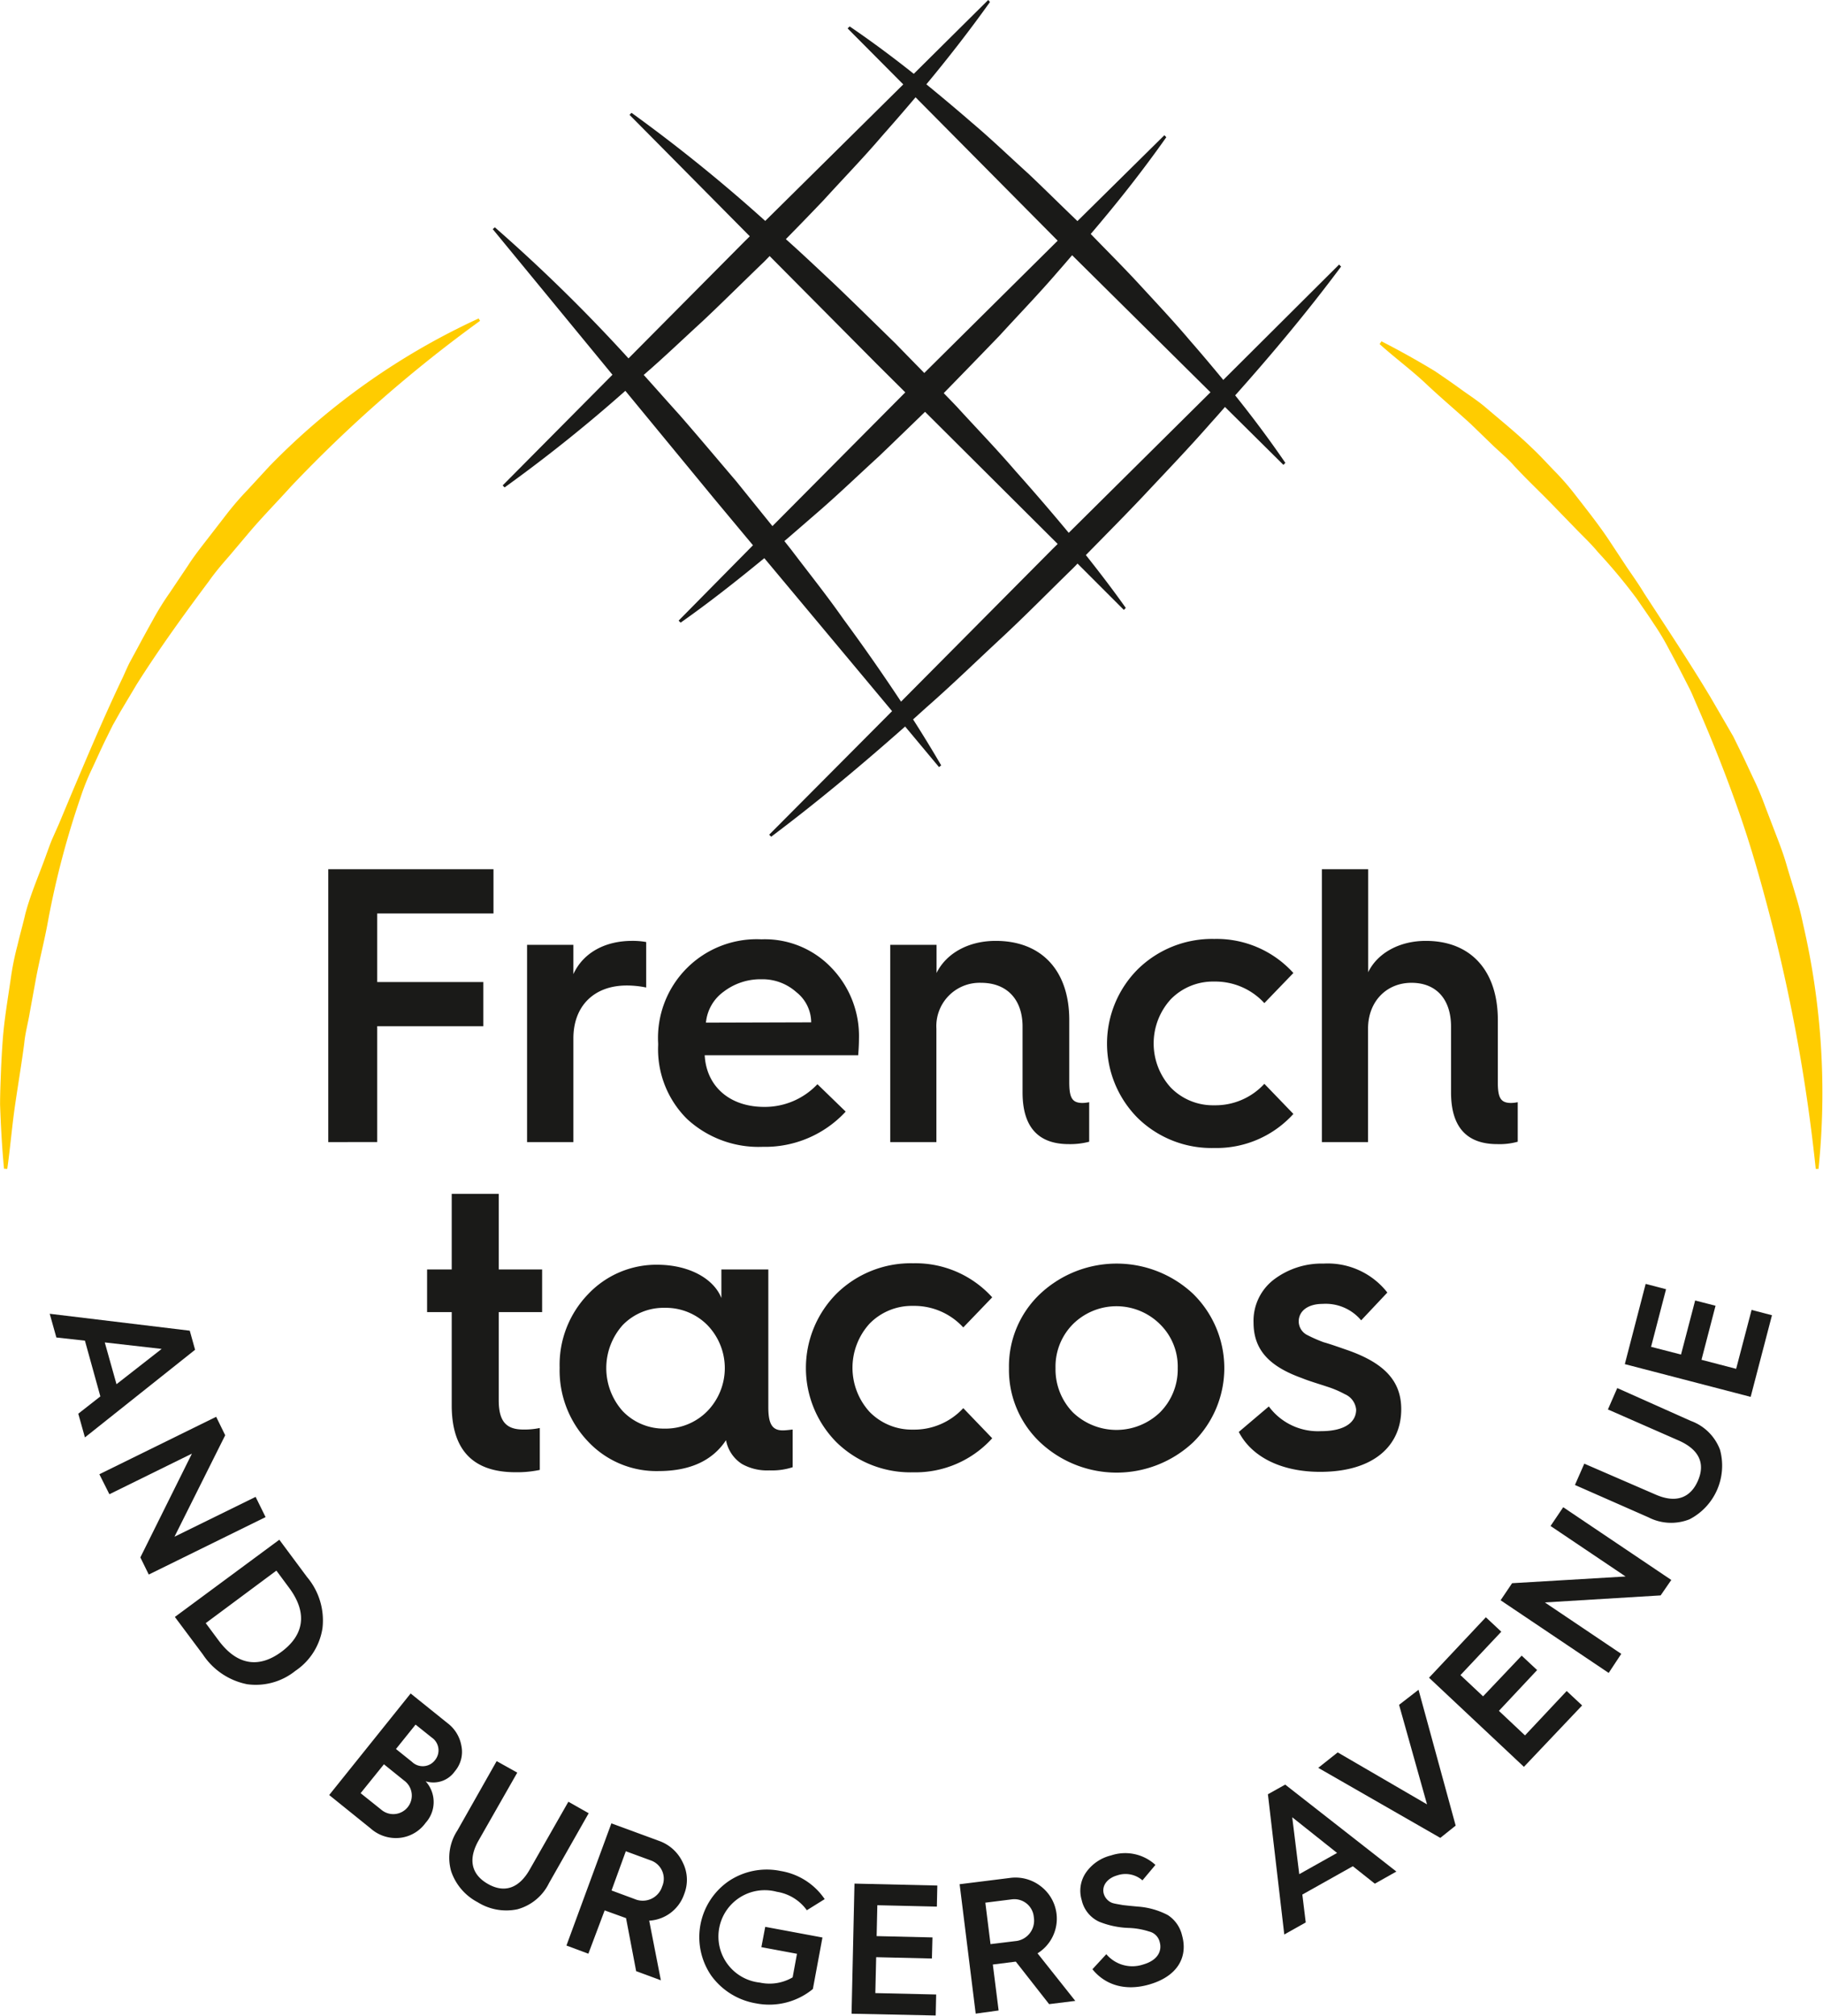 <svg xmlns="http://www.w3.org/2000/svg" viewBox="0 0 236.13 261.02"><path d="M178.94,44.2q3.54,1.81,6.95,3.88c1.1.75,2.2,1.5,3.27,2.28s2.21,1.5,3.22,2.36c2,1.71,4.1,3.4,6,5.24,1,.93,1.87,1.89,2.79,2.85a34.1,34.1,0,0,1,2.66,3c1.63,2.11,3.3,4.18,4.76,6.41l2.19,3.32c.75,1.09,1.51,2.17,2.19,3.3,2.88,4.43,5.81,8.82,8.54,13.37l2,3.44,1,1.73.88,1.79c.59,1.19,1.14,2.41,1.71,3.61a38.2,38.2,0,0,1,1.55,3.68l1.43,3.73c.48,1.24.95,2.49,1.32,3.78s.78,2.55,1.15,3.83a39.27,39.27,0,0,1,1,3.87,96.7,96.7,0,0,1,2,31.7h-.36a221.9,221.9,0,0,0-5.43-30.79c-1.28-5-2.64-10-4.34-14.92s-3.61-9.74-5.71-14.53c-.26-.6-.51-1.21-.79-1.8l-.89-1.74q-.89-1.75-1.83-3.48a31.76,31.76,0,0,0-2-3.35c-.71-1.1-1.47-2.16-2.21-3.25a72.15,72.15,0,0,0-5-6c-.82-1-1.78-1.91-2.69-2.84l-2.72-2.8c-1.79-1.88-3.7-3.64-5.46-5.55-.87-1-1.87-1.79-2.8-2.69l-2.8-2.71c-1.92-1.76-3.91-3.43-5.82-5.23s-4-3.33-6-5.13Z" transform="translate(0 0)" fill="#fc0"/><path d="M.52,151.35c-.26-2.75-.41-5.52-.51-8.3,0-1.38.06-2.77.11-4.15s.13-2.78.23-4.16c.2-2.77.69-5.51,1.08-8.26a35.73,35.73,0,0,1,.84-4.09c.31-1.35.7-2.69,1-4,.7-2.69,1.86-5.25,2.78-7.86.24-.64.46-1.3.74-1.94l.84-1.89,1.6-3.83c2.15-5.08,4.29-10.16,6.68-15.16.29-.63.56-1.27.87-1.89l1-1.84c.65-1.22,1.32-2.44,2-3.66A36.76,36.76,0,0,1,22,76.74l2.33-3.47c.75-1.18,1.61-2.27,2.46-3.37l2.56-3.31a39.14,39.14,0,0,1,2.73-3.16l2.84-3.08A90.58,90.58,0,0,1,62,41.24l.18.31A175.89,175.89,0,0,0,37.69,63c-1.8,2-3.71,3.93-5.46,6l-2.62,3.1c-.88,1-1.77,2.05-2.55,3.16C23.8,79.62,20.63,84,17.7,88.63l-2.1,3.52-1,1.77-.91,1.84c-.6,1.22-1.15,2.47-1.73,3.71a31.09,31.09,0,0,0-1.53,3.8A112.35,112.35,0,0,0,6.25,119.1c-.47,2.68-1.18,5.3-1.66,8l-.73,4c-.22,1.34-.59,2.66-.72,4-.35,2.7-.81,5.39-1.2,8.09s-.61,5.44-1,8.18Z" transform="translate(0 0)" fill="#fc0"/><path d="M58.51,169.91H55.32v-5.52h3.19V154.6H64.6v9.79h5.62v5.52H64.6v11.41c0,2.79,1,3.8,3.19,3.8a9.63,9.63,0,0,0,2.13-.2v5.43a14.23,14.23,0,0,1-3.14.3c-5.53,0-8.27-2.89-8.27-8.67Z" transform="translate(0 0)" fill="#1a1a18"/><path d="M93.44,168.09v-3.7h6.08v17.84c0,2.18.51,3,1.88,3,.36,0,.81-.06,1.27-.11V190a8.6,8.6,0,0,1-3,.41,6.67,6.67,0,0,1-3.55-.82,4.66,4.66,0,0,1-2.08-3.09c-1.78,2.69-4.72,4-8.77,4a12.15,12.15,0,0,1-9.13-3.86,13.32,13.32,0,0,1-3.65-9.53,13.15,13.15,0,0,1,3.65-9.48,12.18,12.18,0,0,1,9.13-3.85C89.39,163.83,92.48,165.65,93.44,168.09Zm-1.82,14.65a8,8,0,0,0,0-11.15,7.58,7.58,0,0,0-5.53-2.23,7.37,7.37,0,0,0-5.43,2.23,8.36,8.36,0,0,0,0,11.15A7.37,7.37,0,0,0,86.09,185,7.58,7.58,0,0,0,91.62,182.74Z" transform="translate(0 0)" fill="#1a1a18"/><path d="M128.52,168l-3.75,3.9a8.6,8.6,0,0,0-6.49-2.79,7.65,7.65,0,0,0-5.63,2.28,8.48,8.48,0,0,0,0,11.46,7.65,7.65,0,0,0,5.63,2.28,8.63,8.63,0,0,0,6.49-2.78l3.75,3.9a13.4,13.4,0,0,1-10.24,4.41,13.72,13.72,0,0,1-9.89-3.85,13.66,13.66,0,0,1,0-19.32,13.72,13.72,0,0,1,9.89-3.9A13.4,13.4,0,0,1,128.52,168Z" transform="translate(0 0)" fill="#1a1a18"/><path d="M130.69,177.16a12.9,12.9,0,0,1,4.06-9.63,14.48,14.48,0,0,1,19.77,0,13.46,13.46,0,0,1,0,19.27,14.48,14.48,0,0,1-19.77,0A12.91,12.91,0,0,1,130.69,177.16Zm19.57,5.73a7.89,7.89,0,0,0,2.29-5.73,7.67,7.67,0,0,0-2.29-5.67,8,8,0,0,0-11.3,0,7.79,7.79,0,0,0-2.24,5.67,8,8,0,0,0,2.24,5.73,8.14,8.14,0,0,0,11.3,0Z" transform="translate(0 0)" fill="#1a1a18"/><path d="M164.35,182.13a7.9,7.9,0,0,0,6.75,3.2c3.19,0,4.56-1.22,4.56-2.79a2.42,2.42,0,0,0-1.47-2,13.11,13.11,0,0,0-2.38-1c-.76-.26-2.29-.71-3.15-1.07-4.1-1.47-6.29-3.55-6.29-7.2A6.72,6.72,0,0,1,165,165.7a10.26,10.26,0,0,1,6.44-2.07,9.8,9.8,0,0,1,8.26,3.75l-3.39,3.6a6,6,0,0,0-5-2.13c-1.88,0-3.09.91-3.09,2.28a2,2,0,0,0,1.16,1.78,18.78,18.78,0,0,0,2.08.91c.76.2,2.18.71,3.2,1.06,4.71,1.68,6.84,4,6.84,7.61,0,4.71-3.55,8.11-10.5,8.11-5.12,0-8.92-2-10.54-5.17Z" transform="translate(0 0)" fill="#1a1a18"/><path d="M42.52,147.9V112.56h21.4v5.73H48.86v8.88H62.6v5.72H48.86v15Z" transform="translate(0 0)" fill="#1a1a18"/><path d="M68.27,147.9V122.35h6v3.8c1.22-2.69,4-4.31,7.61-4.31a9.61,9.61,0,0,1,1.82.15v5.89a12.37,12.37,0,0,0-2.53-.26c-4.21,0-6.9,2.64-6.9,6.85V147.9Z" transform="translate(0 0)" fill="#1a1a18"/><path d="M85.25,135.13a12.78,12.78,0,0,1,13.38-13.49,11.91,11.91,0,0,1,9.08,3.7,12.72,12.72,0,0,1,3.55,9.18c0,.76-.05,1.47-.1,2.13H91.28c.21,4,3.2,6.69,7.71,6.69a9.36,9.36,0,0,0,6.89-2.94l3.66,3.55a14.2,14.2,0,0,1-10.75,4.56,13.64,13.64,0,0,1-9.79-3.6,12.69,12.69,0,0,1-3.75-9.58Zm19.82-2.74a5,5,0,0,0-1.92-3.91,6.58,6.58,0,0,0-4.52-1.67,7.85,7.85,0,0,0-4.91,1.62,5.57,5.57,0,0,0-2.28,4Z" transform="translate(0 0)" fill="#1a1a18"/><path d="M115.31,147.9V122.35h6V126c1.22-2.49,4.06-4.16,7.66-4.16,6,0,9.53,3.91,9.53,10.24v8.06c0,2,.36,2.69,1.72,2.69a4.42,4.42,0,0,0,.86-.1v5.12a9.67,9.67,0,0,1-2.63.31c-4,0-6-2.24-6-6.7v-8.52c0-3.49-2-5.67-5.38-5.67a5.61,5.61,0,0,0-5.78,5.93v14.7Z" transform="translate(0 0)" fill="#1a1a18"/><path d="M167.53,126l-3.76,3.9a8.61,8.61,0,0,0-6.49-2.79,7.63,7.63,0,0,0-5.62,2.28,8.48,8.48,0,0,0,0,11.46,7.63,7.63,0,0,0,5.62,2.28,8.6,8.6,0,0,0,6.49-2.78l3.76,3.9a13.41,13.41,0,0,1-10.25,4.41,13.66,13.66,0,0,1-9.88-3.85,13.64,13.64,0,0,1,0-19.32,13.74,13.74,0,0,1,9.88-3.9A13.41,13.41,0,0,1,167.53,126Z" transform="translate(0 0)" fill="#1a1a18"/><path d="M171.22,147.9V112.56h6V125.9c1.17-2.44,4-4.06,7.46-4.06,5.88,0,9.33,3.91,9.33,10.24v8.06c0,2,.35,2.69,1.72,2.69a4.42,4.42,0,0,0,.86-.1v5.12a8.77,8.77,0,0,1-2.64.31c-4,0-6-2.24-6-6.7v-8.52c0-3.49-1.87-5.67-5.12-5.67s-5.63,2.43-5.63,5.93v14.7Z" transform="translate(0 0)" fill="#1a1a18"/><path d="M173.71,34.52l-.26-.26-15,14.94c-1.41-1.71-2.84-3.41-4.3-5.08-2.16-2.56-4.47-5-6.7-7.43-2-2.16-4.11-4.26-6.17-6.39,3.42-4,6.72-8.17,9.79-12.53l-.25-.26L139.56,28.63c-2.09-2-4.17-4.07-6.29-6.08-2.47-2.23-4.87-4.55-7.42-6.7-1.92-1.67-3.88-3.31-5.86-4.93,2.86-3.44,5.63-7,8.24-10.66L128,0l-9.64,9.56c-2.68-2.13-5.44-4.19-8.31-6.14l-.26.26L117,10.93,99.12,28.61a206.07,206.07,0,0,0-17.32-14l-.26.26L97.12,30.6l-.71.7-15,15.11-1-1.09A212.72,212.72,0,0,0,64.1,29.44l-.28.23L79.33,48.53,65.11,62.86l.25.26A194.89,194.89,0,0,0,81,50.61l11.53,14,5,6L87.9,80.37l.26.26C91.9,78,95.47,75.18,99,72.28l16.55,19.81-15.92,16,.26.26c6-4.5,11.76-9.32,17.35-14.27l4.39,5.26.28-.23c-1.17-2-2.39-4-3.64-5.95L120,91.6c3.28-2.87,6.4-5.91,9.59-8.87s6.24-6.07,9.36-9.11c.21-.21.42-.42.62-.64l6,6,.25-.26c-1.66-2.34-3.4-4.61-5.17-6.84,2.47-2.52,4.94-5,7.38-7.58,3-3.2,6-6.32,8.87-9.6.6-.66,1.18-1.32,1.77-2l7.57,7.5.25-.26c-2.05-3-4.24-5.92-6.5-8.74C164.78,45.83,169.39,40.32,173.71,34.52ZM102.45,71.14l-.85-1.07c1.33-1.14,2.66-2.3,4-3.46,2.82-2.42,5.49-5,8.22-7.49,2-1.91,4-3.85,6-5.79L137,70.44l-.63.62-19.66,19.8q-3.6-5.44-7.46-10.68C107.09,77.09,104.73,74.15,102.45,71.14ZM88,53.71c-1.55-1.71-3.07-3.44-4.62-5.16C86,46.29,88.46,43.92,91,41.6c2.7-2.54,5.32-5.16,8-7.73l.69-.71,13.79,13.89,3.78,3.76L100.05,68.13l-4.69-5.81C92.91,59.45,90.49,56.56,88,53.71Zm31.72-5.41c-1.24-1.27-2.48-2.53-3.72-3.81-2.7-2.63-5.39-5.29-8.12-7.89-2-1.87-4-3.77-6.09-5.63q2.48-2.52,4.92-5.08c2.49-2.74,5.07-5.39,7.49-8.22q2.22-2.51,4.39-5.07L137,31.17ZM131.54,61c-2.47-2.87-5.09-5.58-7.64-8.37-.55-.58-1.11-1.15-1.66-1.72,2.43-2.49,4.87-5,7.27-7.49,2.5-2.74,5.08-5.4,7.5-8.22.63-.71,1.24-1.43,1.86-2.15L156.79,50.8,138.43,69Q135.06,64.94,131.54,61Z" transform="translate(0 0)" fill="#1a1a18"/><path d="M6.44,170.13l18.14,2.19.69,2.47L11,186.14l-.86-3.07L13,180.83l-2-7.22L7.3,173.2Zm7.13,3.71,1.52,5.41,5.85-4.57Z" transform="translate(0 0)" fill="#1a1a18"/><path d="M12.87,190.91,28,183.47l1.17,2.39L22.6,199l10.51-5.16,1.29,2.62-15.13,7.44-1.09-2.22,6.68-13.44-10.69,5.26Z" transform="translate(0 0)" fill="#1a1a18"/><path d="M22.65,209.39l13.53-10,3.59,4.83a8.71,8.71,0,0,1,2,6.62,8.13,8.13,0,0,1-3.51,5.53A8.17,8.17,0,0,1,32,218.1a8.94,8.94,0,0,1-5.72-3.85Zm4,.8,1.67,2.25c2.5,3.36,5.36,3.52,8.14,1.46s3.51-4.88,1-8.27l-1.66-2.24Z" transform="translate(0 0)" fill="#1a1a18"/><path d="M42.64,232.45,53.19,219.3l4.75,3.82a4.69,4.69,0,0,1,1.83,3,3.86,3.86,0,0,1-.85,3.25,3.39,3.39,0,0,1-3.79,1.3,4,4,0,0,1,0,5.38A4.73,4.73,0,0,1,51.76,238,4.92,4.92,0,0,1,48,236.77Zm4.07-.24,2.64,2.11a2.4,2.4,0,1,0,3-3.74l-2.62-2.11Zm4.58-5.72,2.08,1.67a2,2,0,0,0,3-.26,2,2,0,0,0-.44-2.89l-2.1-1.68Z" transform="translate(0 0)" fill="#1a1a18"/><path d="M64.33,228.06,67,229.55l-5,8.77c-1.44,2.53-.89,4.45,1.19,5.64s4,.65,5.43-1.87l5-8.77,2.63,1.49-5.14,9.05A6.42,6.42,0,0,1,67,247.25a7,7,0,0,1-5.13-.92,7.09,7.09,0,0,1-3.43-4,6.41,6.41,0,0,1,.8-5.28Z" transform="translate(0 0)" fill="#1a1a18"/><path d="M73.37,251.94l5.82-15.82,6.15,2.26a5.35,5.35,0,0,1,3.09,2.79,5,5,0,0,1,.19,4.11,5.08,5.08,0,0,1-4.53,3.44l1.51,7.72-3.2-1.18-1.31-6.87,0,0-2.77-1L76.21,253Zm5.84-7.13,3,1.11a2.64,2.64,0,0,0,3.56-1.63,2.51,2.51,0,0,0-1.47-3.37l-3.24-1.19Z" transform="translate(0 0)" fill="#1a1a18"/><path d="M106.82,245.93l-2.31,1.44a5.92,5.92,0,0,0-3.89-2.39,6,6,0,1,0-2.19,11.76,5.9,5.9,0,0,0,4.24-.68l.56-3.05-4.61-.86.5-2.63,7.41,1.38-1.24,6.67a8.89,8.89,0,0,1-7.36,1.86,9,9,0,0,1-5.8-3.59,8.8,8.8,0,0,1,2.29-12.26,8.85,8.85,0,0,1,6.71-1.29A8.55,8.55,0,0,1,106.82,245.93Z" transform="translate(0 0)" fill="#1a1a18"/><path d="M110.3,260.77l.38-16.85,10.73.25-.06,2.73-7.71-.18-.09,4,7.23.17-.07,2.73-7.22-.17-.11,4.65,7.88.18L121.2,261Z" transform="translate(0 0)" fill="#1a1a18"/><path d="M126.38,260.76,124.3,244l6.49-.81a5.33,5.33,0,0,1,4,1.06,5.28,5.28,0,0,1-.4,8.7l4.89,6.16-3.39.42-4.31-5.5h-.05l-2.93.37.75,5.95Zm1.92-9,3.19-.39a2.66,2.66,0,0,0,2.42-3.08,2.53,2.53,0,0,0-2.85-2.33l-3.43.43Z" transform="translate(0 0)" fill="#1a1a18"/><path d="M143.3,253.06a4.41,4.41,0,0,0,4.76,1.34c2-.57,2.45-1.84,2.16-2.89a1.84,1.84,0,0,0-1.39-1.39,9.6,9.6,0,0,0-2.69-.46,11.23,11.23,0,0,1-3.76-.8,4.05,4.05,0,0,1-2.27-2.81,4.15,4.15,0,0,1,.56-3.57,5.56,5.56,0,0,1,3.25-2.21,5.78,5.78,0,0,1,5.74,1.23l-1.68,2a3.33,3.33,0,0,0-3.28-.64c-1.28.36-2,1.34-1.74,2.34a1.82,1.82,0,0,0,1.07,1.21c.31.12,1,.21,1.39.29l.92.1,1.06.1a9.79,9.79,0,0,1,3.87,1.1,4.3,4.3,0,0,1,1.84,2.63c.8,2.86-.64,5.35-4.34,6.38-3,.84-5.61.06-7.27-2Z" transform="translate(0 0)" fill="#1a1a18"/><path d="M166.35,250.51l-2.12-18.16,2.24-1.25,14.4,11.26-2.79,1.57-2.85-2.26-6.54,3.67.44,3.61Zm1.94-7.81,4.9-2.75-5.81-4.62Z" transform="translate(0 0)" fill="#1a1a18"/><path d="M186.56,238l-15.81-9.07,2.52-2,11.57,6.73-3.62-12.89,2.52-1.95,4.81,17.59Z" transform="translate(0 0)" fill="#1a1a18"/><path d="M197.39,228.8,185.1,217.26l7.36-7.83,2,1.87-5.29,5.62,2.93,2.75,5-5.27,2,1.87-4.95,5.28,3.38,3.18,5.4-5.75,2,1.87Z" transform="translate(0 0)" fill="#1a1a18"/><path d="M208.37,216.64l-14-9.41,1.49-2.21,14.7-.87-9.72-6.54,1.64-2.43,14,9.42-1.38,2-15,.91,9.9,6.66Z" transform="translate(0 0)" fill="#1a1a18"/><path d="M204,192.3l1.21-2.76,9.23,4c2.66,1.17,4.52.42,5.48-1.77s.24-4-2.42-5.2l-9.23-4.05,1.21-2.77L219,184a6.35,6.35,0,0,1,3.79,3.74,7.82,7.82,0,0,1-3.94,9,6.43,6.43,0,0,1-5.33-.25Z" transform="translate(0 0)" fill="#1a1a18"/><path d="M226.76,180.89l-16.3-4.24,2.7-10.39,2.64.69-1.94,7.46,3.88,1,1.83-7,2.64.68-1.82,7,4.49,1.17,2-7.63,2.64.69Z" transform="translate(0 0)" fill="#1a1a18"/></svg>